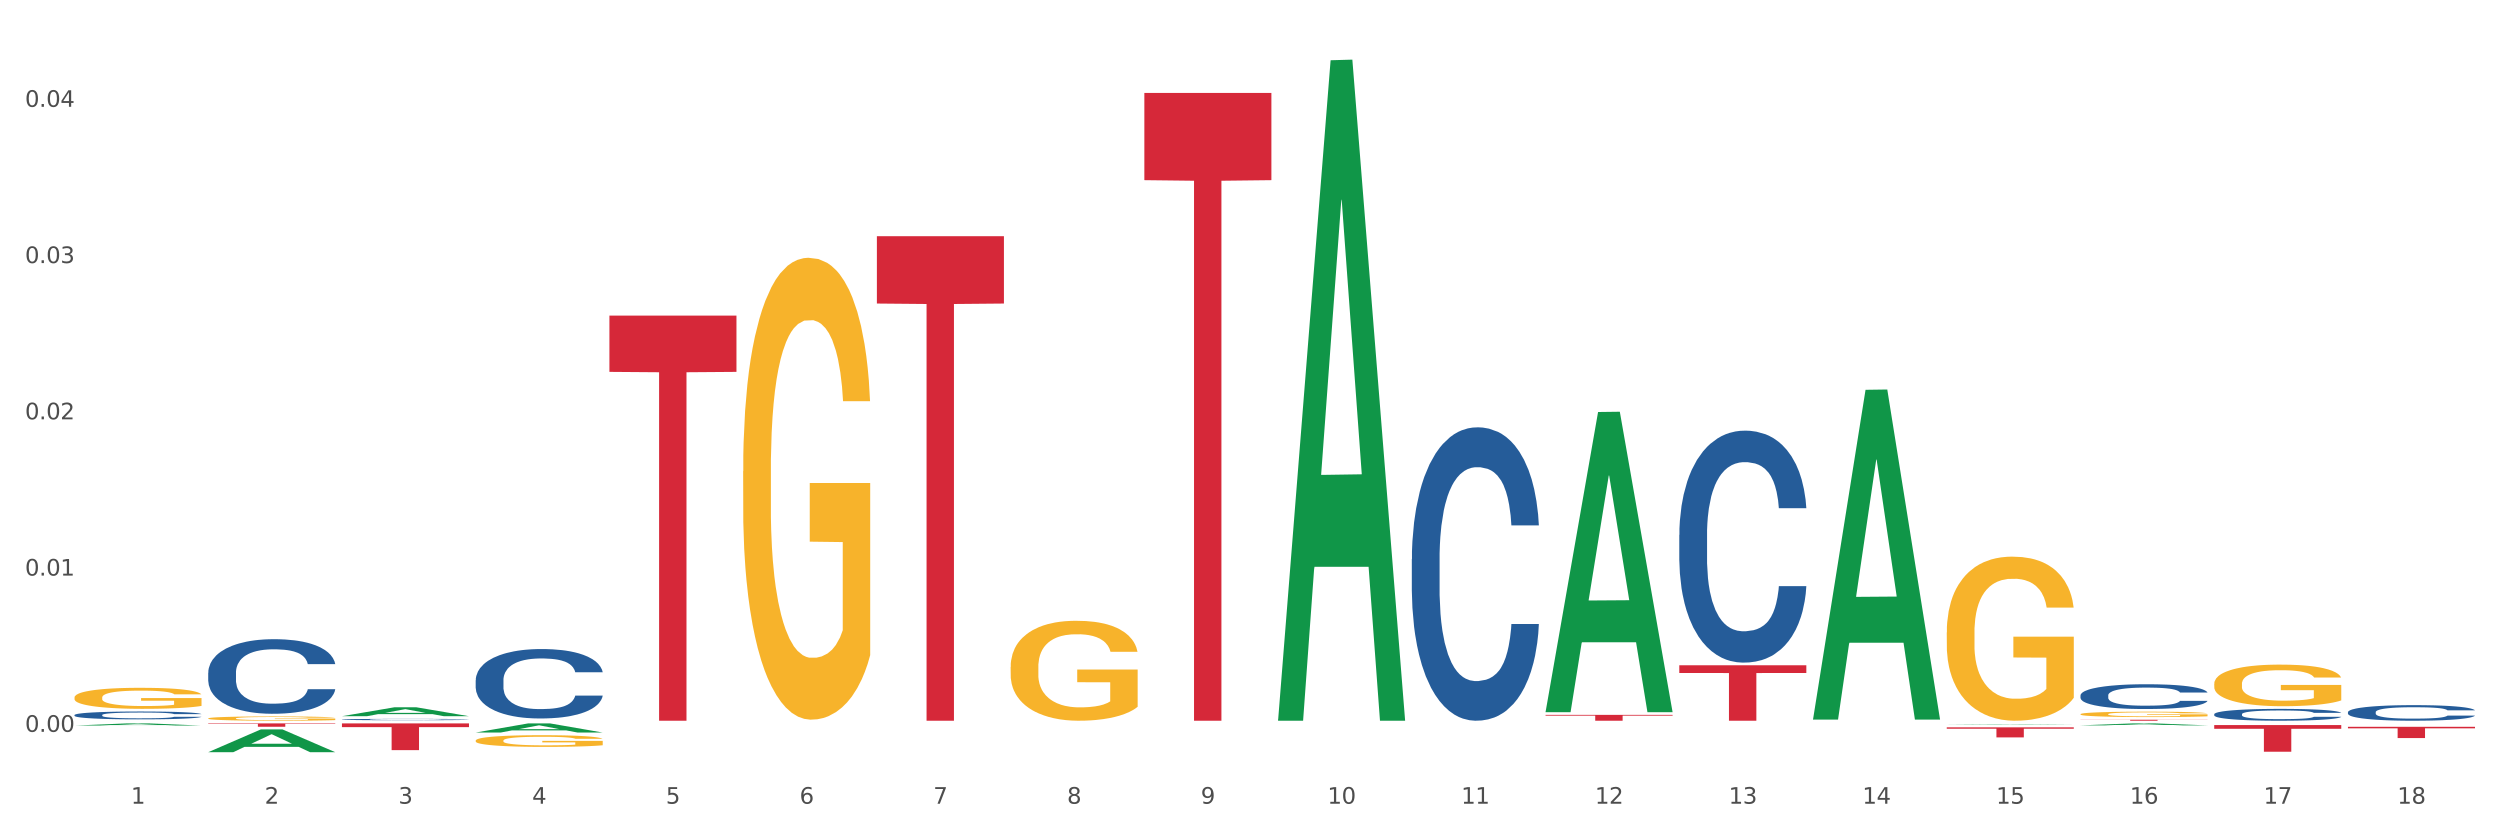 <?xml version="1.0" encoding="utf-8" standalone="no"?>
<!DOCTYPE svg PUBLIC "-//W3C//DTD SVG 1.1//EN"
  "http://www.w3.org/Graphics/SVG/1.1/DTD/svg11.dtd">
<svg xmlns:xlink="http://www.w3.org/1999/xlink" width="1080pt" height="360pt" viewBox="0 0 1080 360" xmlns="http://www.w3.org/2000/svg" version="1.1">
 <rect x="0" y="0" width="1080" height="360" fill="#333333" stroke="none"/>
 <defs>
  <style type="text/css">*{stroke-linejoin: round; stroke-linecap: butt}</style>
 </defs>
 <g id="figure_1">
  <g id="patch_1">
   <path d="M 0 360 
L 1080 360 
L 1080 0 
L 0 0 
z
" style="fill: #ffffff; stroke: #ffffff; stroke-linejoin: miter"/>
  </g>
  <g id="axes_1">
   <g id="matplotlib.axis_1">
    <g id="xtick_1">
     <g id="text_1">
      <!-- 1 -->
      <g style="fill: #4d4d4d" transform="translate(56.563 347.204) scale(0.096 -0.096)">
       <defs>
        <path id="DejaVuSans-31" d="M 794 531 
L 1825 531 
L 1825 4091 
L 703 3866 
L 703 4441 
L 1819 4666 
L 2450 4666 
L 2450 531 
L 3481 531 
L 3481 0 
L 794 0 
L 794 531 
z
" transform="scale(0.016)"/>
       </defs>
       <use xlink:href="#DejaVuSans-31"/>
      </g>
     </g>
    </g>
    <g id="xtick_2">
     <g id="text_2">
      <!-- 2 -->
      <g style="fill: #4d4d4d" transform="translate(114.336 347.204) scale(0.096 -0.096)">
       <defs>
        <path id="DejaVuSans-32" d="M 1228 531 
L 3431 531 
L 3431 0 
L 469 0 
L 469 531 
Q 828 903 1448 1529 
Q 2069 2156 2228 2338 
Q 2531 2678 2651 2914 
Q 2772 3150 2772 3378 
Q 2772 3750 2511 3984 
Q 2250 4219 1831 4219 
Q 1534 4219 1204 4116 
Q 875 4013 500 3803 
L 500 4441 
Q 881 4594 1212 4672 
Q 1544 4750 1819 4750 
Q 2544 4750 2975 4387 
Q 3406 4025 3406 3419 
Q 3406 3131 3298 2873 
Q 3191 2616 2906 2266 
Q 2828 2175 2409 1742 
Q 1991 1309 1228 531 
z
" transform="scale(0.016)"/>
       </defs>
       <use xlink:href="#DejaVuSans-32"/>
      </g>
     </g>
    </g>
    <g id="xtick_3">
     <g id="text_3">
      <!-- 3 -->
      <g style="fill: #4d4d4d" transform="translate(172.109 347.204) scale(0.096 -0.096)">
       <defs>
        <path id="DejaVuSans-33" d="M 2597 2516 
Q 3050 2419 3304 2112 
Q 3559 1806 3559 1356 
Q 3559 666 3084 287 
Q 2609 -91 1734 -91 
Q 1441 -91 1130 -33 
Q 819 25 488 141 
L 488 750 
Q 750 597 1062 519 
Q 1375 441 1716 441 
Q 2309 441 2620 675 
Q 2931 909 2931 1356 
Q 2931 1769 2642 2001 
Q 2353 2234 1838 2234 
L 1294 2234 
L 1294 2753 
L 1863 2753 
Q 2328 2753 2575 2939 
Q 2822 3125 2822 3475 
Q 2822 3834 2567 4026 
Q 2313 4219 1838 4219 
Q 1578 4219 1281 4162 
Q 984 4106 628 3988 
L 628 4550 
Q 988 4650 1302 4700 
Q 1616 4750 1894 4750 
Q 2613 4750 3031 4423 
Q 3450 4097 3450 3541 
Q 3450 3153 3228 2886 
Q 3006 2619 2597 2516 
z
" transform="scale(0.016)"/>
       </defs>
       <use xlink:href="#DejaVuSans-33"/>
      </g>
     </g>
    </g>
    <g id="xtick_4">
     <g id="text_4">
      <!-- 4 -->
      <g style="fill: #4d4d4d" transform="translate(229.882 347.204) scale(0.096 -0.096)">
       <defs>
        <path id="DejaVuSans-34" d="M 2419 4116 
L 825 1625 
L 2419 1625 
L 2419 4116 
z
M 2253 4666 
L 3047 4666 
L 3047 1625 
L 3713 1625 
L 3713 1100 
L 3047 1100 
L 3047 0 
L 2419 0 
L 2419 1100 
L 313 1100 
L 313 1709 
L 2253 4666 
z
" transform="scale(0.016)"/>
       </defs>
       <use xlink:href="#DejaVuSans-34"/>
      </g>
     </g>
    </g>
    <g id="xtick_5">
     <g id="text_5">
      <!-- 5 -->
      <g style="fill: #4d4d4d" transform="translate(287.655 347.204) scale(0.096 -0.096)">
       <defs>
        <path id="DejaVuSans-35" d="M 691 4666 
L 3169 4666 
L 3169 4134 
L 1269 4134 
L 1269 2991 
Q 1406 3038 1543 3061 
Q 1681 3084 1819 3084 
Q 2600 3084 3056 2656 
Q 3513 2228 3513 1497 
Q 3513 744 3044 326 
Q 2575 -91 1722 -91 
Q 1428 -91 1123 -41 
Q 819 9 494 109 
L 494 744 
Q 775 591 1075 516 
Q 1375 441 1709 441 
Q 2250 441 2565 725 
Q 2881 1009 2881 1497 
Q 2881 1984 2565 2268 
Q 2250 2553 1709 2553 
Q 1456 2553 1204 2497 
Q 953 2441 691 2322 
L 691 4666 
z
" transform="scale(0.016)"/>
       </defs>
       <use xlink:href="#DejaVuSans-35"/>
      </g>
     </g>
    </g>
    <g id="xtick_6">
     <g id="text_6">
      <!-- 6 -->
      <g style="fill: #4d4d4d" transform="translate(345.428 347.204) scale(0.096 -0.096)">
       <defs>
        <path id="DejaVuSans-36" d="M 2113 2584 
Q 1688 2584 1439 2293 
Q 1191 2003 1191 1497 
Q 1191 994 1439 701 
Q 1688 409 2113 409 
Q 2538 409 2786 701 
Q 3034 994 3034 1497 
Q 3034 2003 2786 2293 
Q 2538 2584 2113 2584 
z
M 3366 4563 
L 3366 3988 
Q 3128 4100 2886 4159 
Q 2644 4219 2406 4219 
Q 1781 4219 1451 3797 
Q 1122 3375 1075 2522 
Q 1259 2794 1537 2939 
Q 1816 3084 2150 3084 
Q 2853 3084 3261 2657 
Q 3669 2231 3669 1497 
Q 3669 778 3244 343 
Q 2819 -91 2113 -91 
Q 1303 -91 875 529 
Q 447 1150 447 2328 
Q 447 3434 972 4092 
Q 1497 4750 2381 4750 
Q 2619 4750 2861 4703 
Q 3103 4656 3366 4563 
z
" transform="scale(0.016)"/>
       </defs>
       <use xlink:href="#DejaVuSans-36"/>
      </g>
     </g>
    </g>
    <g id="xtick_7">
     <g id="text_7">
      <!-- 7 -->
      <g style="fill: #4d4d4d" transform="translate(403.201 347.204) scale(0.096 -0.096)">
       <defs>
        <path id="DejaVuSans-37" d="M 525 4666 
L 3525 4666 
L 3525 4397 
L 1831 0 
L 1172 0 
L 2766 4134 
L 525 4134 
L 525 4666 
z
" transform="scale(0.016)"/>
       </defs>
       <use xlink:href="#DejaVuSans-37"/>
      </g>
     </g>
    </g>
    <g id="xtick_8">
     <g id="text_8">
      <!-- 8 -->
      <g style="fill: #4d4d4d" transform="translate(460.974 347.204) scale(0.096 -0.096)">
       <defs>
        <path id="DejaVuSans-38" d="M 2034 2216 
Q 1584 2216 1326 1975 
Q 1069 1734 1069 1313 
Q 1069 891 1326 650 
Q 1584 409 2034 409 
Q 2484 409 2743 651 
Q 3003 894 3003 1313 
Q 3003 1734 2745 1975 
Q 2488 2216 2034 2216 
z
M 1403 2484 
Q 997 2584 770 2862 
Q 544 3141 544 3541 
Q 544 4100 942 4425 
Q 1341 4750 2034 4750 
Q 2731 4750 3128 4425 
Q 3525 4100 3525 3541 
Q 3525 3141 3298 2862 
Q 3072 2584 2669 2484 
Q 3125 2378 3379 2068 
Q 3634 1759 3634 1313 
Q 3634 634 3220 271 
Q 2806 -91 2034 -91 
Q 1263 -91 848 271 
Q 434 634 434 1313 
Q 434 1759 690 2068 
Q 947 2378 1403 2484 
z
M 1172 3481 
Q 1172 3119 1398 2916 
Q 1625 2713 2034 2713 
Q 2441 2713 2670 2916 
Q 2900 3119 2900 3481 
Q 2900 3844 2670 4047 
Q 2441 4250 2034 4250 
Q 1625 4250 1398 4047 
Q 1172 3844 1172 3481 
z
" transform="scale(0.016)"/>
       </defs>
       <use xlink:href="#DejaVuSans-38"/>
      </g>
     </g>
    </g>
    <g id="xtick_9">
     <g id="text_9">
      <!-- 9 -->
      <g style="fill: #4d4d4d" transform="translate(518.747 347.204) scale(0.096 -0.096)">
       <defs>
        <path id="DejaVuSans-39" d="M 703 97 
L 703 672 
Q 941 559 1184 500 
Q 1428 441 1663 441 
Q 2288 441 2617 861 
Q 2947 1281 2994 2138 
Q 2813 1869 2534 1725 
Q 2256 1581 1919 1581 
Q 1219 1581 811 2004 
Q 403 2428 403 3163 
Q 403 3881 828 4315 
Q 1253 4750 1959 4750 
Q 2769 4750 3195 4129 
Q 3622 3509 3622 2328 
Q 3622 1225 3098 567 
Q 2575 -91 1691 -91 
Q 1453 -91 1209 -44 
Q 966 3 703 97 
z
M 1959 2075 
Q 2384 2075 2632 2365 
Q 2881 2656 2881 3163 
Q 2881 3666 2632 3958 
Q 2384 4250 1959 4250 
Q 1534 4250 1286 3958 
Q 1038 3666 1038 3163 
Q 1038 2656 1286 2365 
Q 1534 2075 1959 2075 
z
" transform="scale(0.016)"/>
       </defs>
       <use xlink:href="#DejaVuSans-39"/>
      </g>
     </g>
    </g>
    <g id="xtick_10">
     <g id="text_10">
      <!-- 10 -->
      <g style="fill: #4d4d4d" transform="translate(573.466 347.204) scale(0.096 -0.096)">
       <defs>
        <path id="DejaVuSans-30" d="M 2034 4250 
Q 1547 4250 1301 3770 
Q 1056 3291 1056 2328 
Q 1056 1369 1301 889 
Q 1547 409 2034 409 
Q 2525 409 2770 889 
Q 3016 1369 3016 2328 
Q 3016 3291 2770 3770 
Q 2525 4250 2034 4250 
z
M 2034 4750 
Q 2819 4750 3233 4129 
Q 3647 3509 3647 2328 
Q 3647 1150 3233 529 
Q 2819 -91 2034 -91 
Q 1250 -91 836 529 
Q 422 1150 422 2328 
Q 422 3509 836 4129 
Q 1250 4750 2034 4750 
z
" transform="scale(0.016)"/>
       </defs>
       <use xlink:href="#DejaVuSans-31"/>
       <use xlink:href="#DejaVuSans-30" transform="translate(63.623 0)"/>
      </g>
     </g>
    </g>
    <g id="xtick_11">
     <g id="text_11">
      <!-- 11 -->
      <g style="fill: #4d4d4d" transform="translate(631.239 347.204) scale(0.096 -0.096)">
       <use xlink:href="#DejaVuSans-31"/>
       <use xlink:href="#DejaVuSans-31" transform="translate(63.623 0)"/>
      </g>
     </g>
    </g>
    <g id="xtick_12">
     <g id="text_12">
      <!-- 12 -->
      <g style="fill: #4d4d4d" transform="translate(689.012 347.204) scale(0.096 -0.096)">
       <use xlink:href="#DejaVuSans-31"/>
       <use xlink:href="#DejaVuSans-32" transform="translate(63.623 0)"/>
      </g>
     </g>
    </g>
    <g id="xtick_13">
     <g id="text_13">
      <!-- 13 -->
      <g style="fill: #4d4d4d" transform="translate(746.785 347.204) scale(0.096 -0.096)">
       <use xlink:href="#DejaVuSans-31"/>
       <use xlink:href="#DejaVuSans-33" transform="translate(63.623 0)"/>
      </g>
     </g>
    </g>
    <g id="xtick_14">
     <g id="text_14">
      <!-- 14 -->
      <g style="fill: #4d4d4d" transform="translate(804.558 347.204) scale(0.096 -0.096)">
       <use xlink:href="#DejaVuSans-31"/>
       <use xlink:href="#DejaVuSans-34" transform="translate(63.623 0)"/>
      </g>
     </g>
    </g>
    <g id="xtick_15">
     <g id="text_15">
      <!-- 15 -->
      <g style="fill: #4d4d4d" transform="translate(862.331 347.204) scale(0.096 -0.096)">
       <use xlink:href="#DejaVuSans-31"/>
       <use xlink:href="#DejaVuSans-35" transform="translate(63.623 0)"/>
      </g>
     </g>
    </g>
    <g id="xtick_16">
     <g id="text_16">
      <!-- 16 -->
      <g style="fill: #4d4d4d" transform="translate(920.104 347.204) scale(0.096 -0.096)">
       <use xlink:href="#DejaVuSans-31"/>
       <use xlink:href="#DejaVuSans-36" transform="translate(63.623 0)"/>
      </g>
     </g>
    </g>
    <g id="xtick_17">
     <g id="text_17">
      <!-- 17 -->
      <g style="fill: #4d4d4d" transform="translate(977.877 347.204) scale(0.096 -0.096)">
       <use xlink:href="#DejaVuSans-31"/>
       <use xlink:href="#DejaVuSans-37" transform="translate(63.623 0)"/>
      </g>
     </g>
    </g>
    <g id="xtick_18">
     <g id="text_18">
      <!-- 18 -->
      <g style="fill: #4d4d4d" transform="translate(1035.65 347.204) scale(0.096 -0.096)">
       <use xlink:href="#DejaVuSans-31"/>
       <use xlink:href="#DejaVuSans-38" transform="translate(63.623 0)"/>
      </g>
     </g>
    </g>
    <g id="xtick_19"/>
    <g id="xtick_20"/>
    <g id="xtick_21"/>
    <g id="xtick_22"/>
    <g id="xtick_23"/>
    <g id="xtick_24"/>
    <g id="xtick_25"/>
    <g id="xtick_26"/>
    <g id="xtick_27"/>
    <g id="xtick_28"/>
    <g id="xtick_29"/>
    <g id="xtick_30"/>
    <g id="xtick_31"/>
    <g id="xtick_32"/>
    <g id="xtick_33"/>
    <g id="xtick_34"/>
    <g id="xtick_35"/>
   </g>
   <g id="matplotlib.axis_2">
    <g id="ytick_1">
     <g id="text_19">
      <!-- 0.00 -->
      <g style="fill: #4d4d4d" transform="translate(10.8 316.149) scale(0.096 -0.096)">
       <defs>
        <path id="DejaVuSans-2e" d="M 684 794 
L 1344 794 
L 1344 0 
L 684 0 
L 684 794 
z
" transform="scale(0.016)"/>
       </defs>
       <use xlink:href="#DejaVuSans-30"/>
       <use xlink:href="#DejaVuSans-2e" transform="translate(63.623 0)"/>
       <use xlink:href="#DejaVuSans-30" transform="translate(95.41 0)"/>
       <use xlink:href="#DejaVuSans-30" transform="translate(159.033 0)"/>
      </g>
     </g>
    </g>
    <g id="ytick_2">
     <g id="text_20">
      <!-- 0.01 -->
      <g style="fill: #4d4d4d" transform="translate(10.8 248.65) scale(0.096 -0.096)">
       <use xlink:href="#DejaVuSans-30"/>
       <use xlink:href="#DejaVuSans-2e" transform="translate(63.623 0)"/>
       <use xlink:href="#DejaVuSans-30" transform="translate(95.41 0)"/>
       <use xlink:href="#DejaVuSans-31" transform="translate(159.033 0)"/>
      </g>
     </g>
    </g>
    <g id="ytick_3">
     <g id="text_21">
      <!-- 0.02 -->
      <g style="fill: #4d4d4d" transform="translate(10.8 181.15) scale(0.096 -0.096)">
       <use xlink:href="#DejaVuSans-30"/>
       <use xlink:href="#DejaVuSans-2e" transform="translate(63.623 0)"/>
       <use xlink:href="#DejaVuSans-30" transform="translate(95.41 0)"/>
       <use xlink:href="#DejaVuSans-32" transform="translate(159.033 0)"/>
      </g>
     </g>
    </g>
    <g id="ytick_4">
     <g id="text_22">
      <!-- 0.03 -->
      <g style="fill: #4d4d4d" transform="translate(10.8 113.65) scale(0.096 -0.096)">
       <use xlink:href="#DejaVuSans-30"/>
       <use xlink:href="#DejaVuSans-2e" transform="translate(63.623 0)"/>
       <use xlink:href="#DejaVuSans-30" transform="translate(95.41 0)"/>
       <use xlink:href="#DejaVuSans-33" transform="translate(159.033 0)"/>
      </g>
     </g>
    </g>
    <g id="ytick_5">
     <g id="text_23">
      <!-- 0.04 -->
      <g style="fill: #4d4d4d" transform="translate(10.8 46.15) scale(0.096 -0.096)">
       <use xlink:href="#DejaVuSans-30"/>
       <use xlink:href="#DejaVuSans-2e" transform="translate(63.623 0)"/>
       <use xlink:href="#DejaVuSans-30" transform="translate(95.41 0)"/>
       <use xlink:href="#DejaVuSans-34" transform="translate(159.033 0)"/>
      </g>
     </g>
    </g>
    <g id="ytick_6"/>
    <g id="ytick_7"/>
    <g id="ytick_8"/>
    <g id="ytick_9"/>
   </g>
   <g id="PolyCollection_1">
    <path d="M 32.175 313.44 
L 32.232 313.439 
L 54.864 312.503 
L 64.257 312.502 
L 87.059 313.442 
L 76.196 313.442 
L 71.273 313.223 
L 47.905 313.223 
L 47.735 313.227 
L 42.982 313.442 
L 32.175 313.442 
L 32.175 313.44 
L 50.847 313.093 
L 68.331 313.092 
L 59.674 312.702 
L 59.561 312.701 
L 59.447 312.703 
L 50.79 313.092 
L 50.847 313.093 
L 32.175 313.44 
z
" clip-path="url(#pb8753e7952)" style="fill: #109648"/>
    <path d="M 263.267 136.326 
L 318.151 136.326 
L 318.151 160.649 
L 296.562 160.813 
L 296.562 311.355 
L 284.726 311.355 
L 284.726 160.813 
L 263.267 160.649 
L 263.267 136.49 
L 263.267 136.326 
z
" clip-path="url(#pb8753e7952)" style="fill: #d62839"/>
    <path d="M 378.813 102.041 
L 433.697 102.041 
L 433.697 131.129 
L 412.108 131.326 
L 412.108 311.355 
L 400.272 311.355 
L 400.272 131.326 
L 378.813 131.129 
L 378.813 102.238 
L 378.813 102.041 
z
" clip-path="url(#pb8753e7952)" style="fill: #d62839"/>
    <path d="M 494.359 40.138 
L 549.243 40.138 
L 549.243 77.828 
L 527.654 78.083 
L 527.654 311.355 
L 515.818 311.355 
L 515.818 78.083 
L 494.359 77.828 
L 494.359 40.392 
L 494.359 40.138 
z
" clip-path="url(#pb8753e7952)" style="fill: #d62839"/>
    <path d="M 667.678 308.828 
L 722.562 308.828 
L 722.562 309.18 
L 700.973 309.182 
L 700.973 311.355 
L 689.137 311.355 
L 689.137 309.182 
L 667.678 309.18 
L 667.678 308.831 
L 667.678 308.828 
z
" clip-path="url(#pb8753e7952)" style="fill: #d62839"/>
    <path d="M 725.451 287.402 
L 780.335 287.402 
L 780.335 290.731 
L 758.746 290.753 
L 758.746 311.355 
L 746.91 311.355 
L 746.91 290.753 
L 725.451 290.731 
L 725.451 287.424 
L 725.451 287.402 
z
" clip-path="url(#pb8753e7952)" style="fill: #d62839"/>
    <path d="M 898.77 310.92 
L 953.654 310.92 
L 953.654 310.98 
L 932.064 310.981 
L 932.064 311.355 
L 920.229 311.355 
L 920.229 310.981 
L 898.77 310.98 
L 898.77 310.92 
L 898.77 310.92 
z
" clip-path="url(#pb8753e7952)" style="fill: #d62839"/>
    <path d="M 1014.316 307.644 
L 1014.381 307.638 
L 1014.381 307.466 
L 1014.575 307.232 
L 1015.289 306.801 
L 1016.197 306.475 
L 1017.754 306.093 
L 1018.597 305.933 
L 1019.7 305.755 
L 1021.971 305.465 
L 1024.566 305.219 
L 1026.382 305.084 
L 1027.745 304.998 
L 1030.794 304.844 
L 1032.546 304.776 
L 1034.362 304.721 
L 1035.919 304.684 
L 1038.514 304.641 
L 1040.59 304.622 
L 1042.99 304.616 
L 1045.002 304.622 
L 1047.661 304.647 
L 1051.554 304.721 
L 1053.046 304.764 
L 1055.057 304.838 
L 1057.133 304.936 
L 1058.82 305.035 
L 1060.766 305.176 
L 1062.777 305.361 
L 1064.724 305.595 
L 1066.086 305.81 
L 1067.189 306.038 
L 1068.162 306.315 
L 1068.876 306.616 
L 1069.2 306.869 
L 1057.328 306.869 
L 1057.003 306.641 
L 1056.355 306.395 
L 1055.706 306.229 
L 1054.992 306.093 
L 1053.889 305.939 
L 1052.916 305.841 
L 1051.294 305.724 
L 1049.802 305.65 
L 1048.57 305.607 
L 1047.078 305.57 
L 1043.899 305.533 
L 1041.628 305.533 
L 1040.201 305.546 
L 1038.449 305.576 
L 1036.957 305.619 
L 1035.205 305.693 
L 1033.843 305.773 
L 1032.481 305.878 
L 1031.702 305.952 
L 1030.534 306.087 
L 1029.756 306.198 
L 1028.718 306.389 
L 1028.134 306.524 
L 1027.096 306.875 
L 1026.642 307.133 
L 1026.447 307.312 
L 1026.318 307.509 
L 1026.318 308.469 
L 1026.707 308.9 
L 1027.031 309.084 
L 1027.55 309.294 
L 1028.523 309.564 
L 1029.951 309.829 
L 1031.443 310.02 
L 1032.675 310.137 
L 1033.843 310.223 
L 1035.011 310.291 
L 1036.438 310.352 
L 1037.606 310.389 
L 1039.357 310.426 
L 1041.433 310.444 
L 1043.055 310.444 
L 1046.364 310.414 
L 1047.856 310.383 
L 1049.283 310.34 
L 1050.84 310.272 
L 1052.073 310.198 
L 1052.787 310.143 
L 1053.954 310.026 
L 1054.863 309.903 
L 1055.641 309.761 
L 1056.16 309.638 
L 1056.744 309.454 
L 1057.198 309.244 
L 1057.328 309.134 
L 1069.2 309.134 
L 1068.94 309.355 
L 1068.486 309.57 
L 1067.578 309.86 
L 1066.864 310.026 
L 1065.762 310.229 
L 1064.594 310.401 
L 1062.972 310.592 
L 1061.48 310.734 
L 1059.923 310.857 
L 1058.236 310.968 
L 1055.187 311.121 
L 1054.084 311.164 
L 1051.749 311.238 
L 1049.932 311.281 
L 1047.272 311.324 
L 1044.547 311.349 
L 1041.693 311.355 
L 1039.163 311.343 
L 1036.373 311.306 
L 1034.622 311.269 
L 1032.675 311.214 
L 1030.405 311.128 
L 1028.264 311.023 
L 1026.253 310.9 
L 1024.371 310.758 
L 1022.62 310.598 
L 1020.349 310.334 
L 1018.662 310.075 
L 1017.43 309.835 
L 1016.586 309.632 
L 1015.743 309.374 
L 1015.289 309.195 
L 1014.575 308.764 
L 1014.316 308.364 
L 1014.316 307.644 
z
" clip-path="url(#pb8753e7952)" style="fill: #255c99"/>
    <path d="M 956.543 308.536 
L 956.608 308.531 
L 956.608 308.4 
L 956.802 308.222 
L 957.516 307.895 
L 958.424 307.647 
L 959.981 307.357 
L 960.824 307.236 
L 961.927 307.1 
L 964.198 306.88 
L 966.793 306.693 
L 968.609 306.59 
L 969.972 306.525 
L 973.021 306.408 
L 974.773 306.356 
L 976.589 306.314 
L 978.146 306.286 
L 980.741 306.254 
L 982.817 306.24 
L 985.217 306.235 
L 987.229 306.24 
L 989.888 306.258 
L 993.781 306.314 
L 995.273 306.347 
L 997.284 306.403 
L 999.36 306.478 
L 1001.047 306.553 
L 1002.993 306.66 
L 1005.004 306.801 
L 1006.951 306.978 
L 1008.313 307.142 
L 1009.416 307.315 
L 1010.389 307.525 
L 1011.103 307.755 
L 1011.427 307.946 
L 999.555 307.946 
L 999.231 307.773 
L 998.582 307.586 
L 997.933 307.46 
L 997.219 307.357 
L 996.116 307.24 
L 995.143 307.165 
L 993.521 307.077 
L 992.029 307.02 
L 990.797 306.988 
L 989.305 306.96 
L 986.126 306.932 
L 983.855 306.932 
L 982.428 306.941 
L 980.676 306.964 
L 979.184 306.997 
L 977.432 307.053 
L 976.07 307.114 
L 974.708 307.193 
L 973.929 307.25 
L 972.761 307.352 
L 971.983 307.437 
L 970.945 307.582 
L 970.361 307.684 
L 969.323 307.951 
L 968.869 308.147 
L 968.674 308.283 
L 968.545 308.433 
L 968.545 309.162 
L 968.934 309.489 
L 969.258 309.63 
L 969.777 309.789 
L 970.75 309.994 
L 972.178 310.196 
L 973.67 310.341 
L 974.902 310.429 
L 976.07 310.495 
L 977.238 310.546 
L 978.665 310.593 
L 979.833 310.621 
L 981.584 310.649 
L 983.66 310.663 
L 985.282 310.663 
L 988.591 310.64 
L 990.083 310.616 
L 991.51 310.584 
L 993.067 310.532 
L 994.3 310.476 
L 995.014 310.434 
L 996.181 310.345 
L 997.09 310.252 
L 997.868 310.144 
L 998.387 310.051 
L 998.971 309.91 
L 999.425 309.751 
L 999.555 309.667 
L 1011.427 309.667 
L 1011.168 309.835 
L 1010.713 309.999 
L 1009.805 310.219 
L 1009.092 310.345 
L 1007.989 310.499 
L 1006.821 310.63 
L 1005.199 310.775 
L 1003.707 310.883 
L 1002.15 310.976 
L 1000.463 311.061 
L 997.414 311.178 
L 996.311 311.21 
L 993.976 311.266 
L 992.159 311.299 
L 989.499 311.332 
L 986.774 311.351 
L 983.92 311.355 
L 981.39 311.346 
L 978.6 311.318 
L 976.849 311.29 
L 974.902 311.248 
L 972.632 311.182 
L 970.491 311.103 
L 968.48 311.009 
L 966.598 310.902 
L 964.847 310.78 
L 962.576 310.579 
L 960.889 310.383 
L 959.657 310.2 
L 958.813 310.046 
L 957.97 309.85 
L 957.516 309.714 
L 956.802 309.387 
L 956.543 309.083 
L 956.543 308.536 
z
" clip-path="url(#pb8753e7952)" style="fill: #255c99"/>
    <path d="M 147.721 312.502 
L 202.605 312.502 
L 202.605 314.108 
L 181.016 314.119 
L 181.016 324.06 
L 169.18 324.06 
L 169.18 314.119 
L 147.721 314.108 
L 147.721 312.513 
L 147.721 312.502 
z
" clip-path="url(#pb8753e7952)" style="fill: #d62839"/>
    <path d="M 898.77 300.403 
L 898.835 300.393 
L 898.835 300.119 
L 899.029 299.748 
L 899.743 299.063 
L 900.651 298.545 
L 902.208 297.938 
L 903.051 297.684 
L 904.154 297.401 
L 906.425 296.941 
L 909.02 296.55 
L 910.836 296.335 
L 912.199 296.198 
L 915.248 295.953 
L 917 295.846 
L 918.816 295.758 
L 920.373 295.699 
L 922.968 295.63 
L 925.044 295.601 
L 927.444 295.591 
L 929.456 295.601 
L 932.116 295.64 
L 936.008 295.758 
L 937.5 295.826 
L 939.511 295.943 
L 941.587 296.1 
L 943.274 296.256 
L 945.22 296.481 
L 947.231 296.775 
L 949.178 297.146 
L 950.54 297.489 
L 951.643 297.85 
L 952.616 298.29 
L 953.33 298.77 
L 953.654 299.171 
L 941.782 299.171 
L 941.458 298.809 
L 940.809 298.418 
L 940.16 298.154 
L 939.446 297.938 
L 938.344 297.694 
L 937.37 297.537 
L 935.749 297.352 
L 934.256 297.234 
L 933.024 297.166 
L 931.532 297.107 
L 928.353 297.048 
L 926.082 297.048 
L 924.655 297.068 
L 922.903 297.117 
L 921.411 297.185 
L 919.659 297.303 
L 918.297 297.43 
L 916.935 297.596 
L 916.156 297.713 
L 914.988 297.929 
L 914.21 298.105 
L 913.172 298.408 
L 912.588 298.623 
L 911.55 299.18 
L 911.096 299.591 
L 910.901 299.875 
L 910.772 300.188 
L 910.772 301.713 
L 911.161 302.398 
L 911.485 302.691 
L 912.004 303.024 
L 912.977 303.454 
L 914.405 303.875 
L 915.897 304.178 
L 917.129 304.364 
L 918.297 304.501 
L 919.465 304.608 
L 920.892 304.706 
L 922.06 304.765 
L 923.811 304.823 
L 925.887 304.853 
L 927.509 304.853 
L 930.818 304.804 
L 932.31 304.755 
L 933.737 304.686 
L 935.294 304.579 
L 936.527 304.461 
L 937.241 304.373 
L 938.408 304.188 
L 939.317 303.992 
L 940.095 303.767 
L 940.614 303.571 
L 941.198 303.278 
L 941.652 302.946 
L 941.782 302.77 
L 953.654 302.77 
L 953.395 303.122 
L 952.94 303.464 
L 952.032 303.924 
L 951.319 304.188 
L 950.216 304.51 
L 949.048 304.784 
L 947.426 305.087 
L 945.934 305.312 
L 944.377 305.508 
L 942.69 305.684 
L 939.641 305.928 
L 938.538 305.997 
L 936.203 306.114 
L 934.386 306.183 
L 931.726 306.251 
L 929.002 306.29 
L 926.147 306.3 
L 923.617 306.28 
L 920.827 306.222 
L 919.076 306.163 
L 917.129 306.075 
L 914.859 305.938 
L 912.718 305.772 
L 910.707 305.576 
L 908.825 305.351 
L 907.074 305.097 
L 904.803 304.677 
L 903.116 304.266 
L 901.884 303.884 
L 901.04 303.562 
L 900.197 303.151 
L 899.743 302.867 
L 899.029 302.183 
L 898.77 301.547 
L 898.77 300.403 
z
" clip-path="url(#pb8753e7952)" style="fill: #255c99"/>
    <path d="M 609.905 241.552 
L 609.97 241.436 
L 609.97 238.195 
L 610.164 233.796 
L 610.878 225.693 
L 611.786 219.557 
L 613.343 212.38 
L 614.187 209.37 
L 615.289 206.013 
L 617.56 200.573 
L 620.155 195.942 
L 621.972 193.396 
L 623.334 191.775 
L 626.383 188.881 
L 628.135 187.607 
L 629.951 186.566 
L 631.508 185.871 
L 634.103 185.061 
L 636.179 184.713 
L 638.58 184.598 
L 640.591 184.713 
L 643.251 185.177 
L 647.143 186.566 
L 648.635 187.376 
L 650.646 188.765 
L 652.722 190.617 
L 654.409 192.469 
L 656.355 195.132 
L 658.367 198.605 
L 660.313 203.004 
L 661.675 207.055 
L 662.778 211.338 
L 663.751 216.548 
L 664.465 222.22 
L 664.789 226.966 
L 652.917 226.966 
L 652.593 222.683 
L 651.944 218.052 
L 651.295 214.927 
L 650.581 212.38 
L 649.479 209.486 
L 648.505 207.634 
L 646.884 205.435 
L 645.391 204.045 
L 644.159 203.235 
L 642.667 202.541 
L 639.488 201.846 
L 637.217 201.846 
L 635.79 202.078 
L 634.038 202.656 
L 632.546 203.467 
L 630.795 204.856 
L 629.432 206.361 
L 628.07 208.329 
L 627.291 209.718 
L 626.124 212.264 
L 625.345 214.348 
L 624.307 217.937 
L 623.723 220.483 
L 622.685 227.082 
L 622.231 231.944 
L 622.036 235.301 
L 621.907 239.005 
L 621.907 257.064 
L 622.296 265.167 
L 622.62 268.64 
L 623.139 272.576 
L 624.112 277.669 
L 625.54 282.647 
L 627.032 286.235 
L 628.264 288.435 
L 629.432 290.055 
L 630.6 291.329 
L 632.027 292.486 
L 633.195 293.181 
L 634.947 293.875 
L 637.023 294.223 
L 638.644 294.223 
L 641.953 293.644 
L 643.445 293.065 
L 644.872 292.255 
L 646.429 290.981 
L 647.662 289.592 
L 648.376 288.55 
L 649.543 286.351 
L 650.452 284.036 
L 651.23 281.373 
L 651.749 279.058 
L 652.333 275.585 
L 652.787 271.649 
L 652.917 269.566 
L 664.789 269.566 
L 664.53 273.733 
L 664.076 277.785 
L 663.167 283.225 
L 662.454 286.351 
L 661.351 290.171 
L 660.183 293.412 
L 658.561 297.001 
L 657.069 299.663 
L 655.512 301.979 
L 653.825 304.062 
L 650.776 306.956 
L 649.673 307.767 
L 647.338 309.156 
L 645.521 309.966 
L 642.861 310.776 
L 640.137 311.239 
L 637.282 311.355 
L 634.752 311.124 
L 631.962 310.429 
L 630.211 309.735 
L 628.264 308.693 
L 625.994 307.072 
L 623.853 305.104 
L 621.842 302.789 
L 619.96 300.126 
L 618.209 297.117 
L 615.938 292.139 
L 614.251 287.277 
L 613.019 282.762 
L 612.175 278.942 
L 611.332 274.08 
L 610.878 270.723 
L 610.164 262.62 
L 609.905 255.096 
L 609.905 241.552 
z
" clip-path="url(#pb8753e7952)" style="fill: #255c99"/>
    <path d="M 205.494 293.864 
L 205.559 293.837 
L 205.559 293.069 
L 205.753 292.028 
L 206.467 290.111 
L 207.375 288.658 
L 208.932 286.96 
L 209.776 286.247 
L 210.879 285.453 
L 213.149 284.165 
L 215.744 283.069 
L 217.561 282.467 
L 218.923 282.083 
L 221.972 281.398 
L 223.724 281.097 
L 225.54 280.85 
L 227.097 280.686 
L 229.692 280.494 
L 231.768 280.412 
L 234.169 280.384 
L 236.18 280.412 
L 238.84 280.521 
L 242.732 280.85 
L 244.224 281.042 
L 246.236 281.371 
L 248.312 281.809 
L 249.998 282.247 
L 251.945 282.877 
L 253.956 283.699 
L 255.902 284.741 
L 257.264 285.699 
L 258.367 286.713 
L 259.34 287.946 
L 260.054 289.289 
L 260.378 290.412 
L 248.506 290.412 
L 248.182 289.398 
L 247.533 288.302 
L 246.884 287.563 
L 246.171 286.96 
L 245.068 286.275 
L 244.095 285.836 
L 242.473 285.316 
L 240.981 284.987 
L 239.748 284.795 
L 238.256 284.631 
L 235.077 284.467 
L 232.806 284.467 
L 231.379 284.521 
L 229.627 284.658 
L 228.135 284.85 
L 226.384 285.179 
L 225.021 285.535 
L 223.659 286.001 
L 222.88 286.33 
L 221.713 286.932 
L 220.934 287.426 
L 219.896 288.275 
L 219.312 288.878 
L 218.274 290.439 
L 217.82 291.59 
L 217.626 292.385 
L 217.496 293.261 
L 217.496 297.535 
L 217.885 299.453 
L 218.209 300.275 
L 218.728 301.207 
L 219.702 302.412 
L 221.129 303.59 
L 222.621 304.44 
L 223.854 304.96 
L 225.021 305.344 
L 226.189 305.645 
L 227.616 305.919 
L 228.784 306.083 
L 230.536 306.248 
L 232.612 306.33 
L 234.234 306.33 
L 237.542 306.193 
L 239.034 306.056 
L 240.462 305.864 
L 242.019 305.563 
L 243.251 305.234 
L 243.965 304.988 
L 245.133 304.467 
L 246.041 303.919 
L 246.819 303.289 
L 247.338 302.741 
L 247.922 301.919 
L 248.376 300.987 
L 248.506 300.494 
L 260.378 300.494 
L 260.119 301.481 
L 259.665 302.44 
L 258.756 303.727 
L 258.043 304.467 
L 256.94 305.371 
L 255.772 306.138 
L 254.15 306.988 
L 252.658 307.618 
L 251.101 308.166 
L 249.414 308.659 
L 246.365 309.344 
L 245.262 309.536 
L 242.927 309.864 
L 241.11 310.056 
L 238.45 310.248 
L 235.726 310.358 
L 232.871 310.385 
L 230.341 310.33 
L 227.551 310.166 
L 225.8 310.001 
L 223.854 309.755 
L 221.583 309.371 
L 219.442 308.905 
L 217.431 308.358 
L 215.55 307.727 
L 213.798 307.015 
L 211.527 305.837 
L 209.841 304.686 
L 208.608 303.618 
L 207.765 302.714 
L 206.921 301.563 
L 206.467 300.768 
L 205.753 298.85 
L 205.494 297.07 
L 205.494 293.864 
z
" clip-path="url(#pb8753e7952)" style="fill: #255c99"/>
    <path d="M 147.721 310.818 
L 147.786 310.817 
L 147.786 310.802 
L 147.98 310.781 
L 148.694 310.743 
L 149.602 310.714 
L 151.159 310.68 
L 152.003 310.666 
L 153.106 310.65 
L 155.376 310.625 
L 157.971 310.603 
L 159.788 310.591 
L 161.15 310.583 
L 164.199 310.569 
L 165.951 310.563 
L 167.767 310.559 
L 169.324 310.555 
L 171.919 310.551 
L 173.995 310.55 
L 176.396 310.549 
L 178.407 310.55 
L 181.067 310.552 
L 184.959 310.559 
L 186.451 310.562 
L 188.463 310.569 
L 190.539 310.578 
L 192.225 310.586 
L 194.172 310.599 
L 196.183 310.615 
L 198.129 310.636 
L 199.491 310.655 
L 200.594 310.675 
L 201.567 310.7 
L 202.281 310.727 
L 202.605 310.749 
L 190.733 310.749 
L 190.409 310.729 
L 189.76 310.707 
L 189.111 310.692 
L 188.398 310.68 
L 187.295 310.667 
L 186.322 310.658 
L 184.7 310.647 
L 183.208 310.641 
L 181.975 310.637 
L 180.483 310.634 
L 177.304 310.631 
L 175.033 310.631 
L 173.606 310.632 
L 171.854 310.634 
L 170.362 310.638 
L 168.611 310.645 
L 167.248 310.652 
L 165.886 310.661 
L 165.107 310.668 
L 163.94 310.68 
L 163.161 310.689 
L 162.123 310.706 
L 161.539 310.718 
L 160.501 310.75 
L 160.047 310.772 
L 159.853 310.788 
L 159.723 310.806 
L 159.723 310.891 
L 160.112 310.929 
L 160.436 310.945 
L 160.955 310.964 
L 161.929 310.988 
L 163.356 311.011 
L 164.848 311.028 
L 166.081 311.039 
L 167.248 311.046 
L 168.416 311.052 
L 169.843 311.058 
L 171.011 311.061 
L 172.763 311.064 
L 174.839 311.066 
L 176.461 311.066 
L 179.769 311.063 
L 181.261 311.06 
L 182.689 311.057 
L 184.246 311.051 
L 185.478 311.044 
L 186.192 311.039 
L 187.36 311.029 
L 188.268 311.018 
L 189.046 311.005 
L 189.565 310.994 
L 190.149 310.978 
L 190.603 310.96 
L 190.733 310.95 
L 202.605 310.95 
L 202.346 310.969 
L 201.892 310.988 
L 200.983 311.014 
L 200.27 311.029 
L 199.167 311.047 
L 197.999 311.062 
L 196.377 311.079 
L 194.885 311.092 
L 193.328 311.102 
L 191.641 311.112 
L 188.592 311.126 
L 187.489 311.13 
L 185.154 311.136 
L 183.337 311.14 
L 180.678 311.144 
L 177.953 311.146 
L 175.098 311.147 
L 172.568 311.146 
L 169.778 311.142 
L 168.027 311.139 
L 166.081 311.134 
L 163.81 311.126 
L 161.669 311.117 
L 159.658 311.106 
L 157.777 311.094 
L 156.025 311.08 
L 153.754 311.056 
L 152.068 311.033 
L 150.835 311.012 
L 149.992 310.994 
L 149.148 310.971 
L 148.694 310.955 
L 147.98 310.917 
L 147.721 310.882 
L 147.721 310.818 
z
" clip-path="url(#pb8753e7952)" style="fill: #255c99"/>
    <path d="M 89.948 290.606 
L 90.013 290.577 
L 90.013 289.753 
L 90.207 288.634 
L 90.921 286.574 
L 91.829 285.015 
L 93.386 283.19 
L 94.23 282.425 
L 95.333 281.572 
L 97.603 280.188 
L 100.198 279.011 
L 102.015 278.364 
L 103.377 277.952 
L 106.426 277.216 
L 108.178 276.892 
L 109.994 276.628 
L 111.551 276.451 
L 114.146 276.245 
L 116.222 276.157 
L 118.623 276.127 
L 120.634 276.157 
L 123.294 276.274 
L 127.186 276.628 
L 128.678 276.834 
L 130.69 277.187 
L 132.766 277.658 
L 134.452 278.128 
L 136.399 278.805 
L 138.41 279.688 
L 140.356 280.806 
L 141.718 281.836 
L 142.821 282.925 
L 143.794 284.25 
L 144.508 285.692 
L 144.832 286.898 
L 132.96 286.898 
L 132.636 285.809 
L 131.987 284.632 
L 131.338 283.838 
L 130.625 283.19 
L 129.522 282.454 
L 128.549 281.984 
L 126.927 281.424 
L 125.435 281.071 
L 124.202 280.865 
L 122.71 280.689 
L 119.531 280.512 
L 117.26 280.512 
L 115.833 280.571 
L 114.082 280.718 
L 112.589 280.924 
L 110.838 281.277 
L 109.475 281.66 
L 108.113 282.16 
L 107.335 282.513 
L 106.167 283.161 
L 105.388 283.69 
L 104.35 284.603 
L 103.766 285.25 
L 102.728 286.927 
L 102.274 288.163 
L 102.08 289.017 
L 101.95 289.959 
L 101.95 294.549 
L 102.339 296.609 
L 102.663 297.492 
L 103.183 298.493 
L 104.156 299.788 
L 105.583 301.053 
L 107.075 301.965 
L 108.308 302.524 
L 109.475 302.936 
L 110.643 303.26 
L 112.07 303.554 
L 113.238 303.731 
L 114.99 303.908 
L 117.066 303.996 
L 118.688 303.996 
L 121.996 303.849 
L 123.488 303.702 
L 124.916 303.496 
L 126.473 303.172 
L 127.705 302.819 
L 128.419 302.554 
L 129.587 301.995 
L 130.495 301.406 
L 131.273 300.729 
L 131.792 300.141 
L 132.376 299.258 
L 132.83 298.257 
L 132.96 297.728 
L 144.832 297.728 
L 144.573 298.787 
L 144.119 299.817 
L 143.21 301.2 
L 142.497 301.995 
L 141.394 302.966 
L 140.226 303.79 
L 138.604 304.702 
L 137.112 305.379 
L 135.555 305.968 
L 133.868 306.497 
L 130.819 307.233 
L 129.716 307.439 
L 127.381 307.792 
L 125.564 307.998 
L 122.905 308.204 
L 120.18 308.322 
L 117.325 308.351 
L 114.795 308.292 
L 112.006 308.116 
L 110.254 307.939 
L 108.308 307.674 
L 106.037 307.262 
L 103.896 306.762 
L 101.885 306.174 
L 100.004 305.497 
L 98.252 304.732 
L 95.981 303.466 
L 94.295 302.23 
L 93.062 301.082 
L 92.219 300.111 
L 91.375 298.875 
L 90.921 298.022 
L 90.207 295.962 
L 89.948 294.049 
L 89.948 290.606 
z
" clip-path="url(#pb8753e7952)" style="fill: #255c99"/>
    <path d="M 32.175 308.893 
L 32.24 308.89 
L 32.24 308.803 
L 32.434 308.685 
L 33.148 308.468 
L 34.056 308.303 
L 35.613 308.111 
L 36.457 308.03 
L 37.56 307.94 
L 39.83 307.794 
L 42.425 307.67 
L 44.242 307.601 
L 45.604 307.558 
L 48.653 307.48 
L 50.405 307.446 
L 52.221 307.418 
L 53.778 307.4 
L 56.373 307.378 
L 58.449 307.369 
L 60.85 307.365 
L 62.861 307.369 
L 65.521 307.381 
L 69.413 307.418 
L 70.905 307.44 
L 72.917 307.477 
L 74.993 307.527 
L 76.679 307.577 
L 78.626 307.648 
L 80.637 307.741 
L 82.583 307.859 
L 83.945 307.968 
L 85.048 308.083 
L 86.021 308.223 
L 86.735 308.375 
L 87.059 308.502 
L 75.187 308.502 
L 74.863 308.387 
L 74.214 308.263 
L 73.565 308.179 
L 72.852 308.111 
L 71.749 308.033 
L 70.776 307.983 
L 69.154 307.924 
L 67.662 307.887 
L 66.429 307.865 
L 64.937 307.847 
L 61.758 307.828 
L 59.487 307.828 
L 58.06 307.834 
L 56.309 307.85 
L 54.816 307.872 
L 53.065 307.909 
L 51.702 307.949 
L 50.34 308.002 
L 49.562 308.039 
L 48.394 308.108 
L 47.615 308.164 
L 46.577 308.26 
L 45.993 308.328 
L 44.955 308.505 
L 44.501 308.636 
L 44.307 308.726 
L 44.177 308.825 
L 44.177 309.31 
L 44.566 309.527 
L 44.891 309.62 
L 45.41 309.726 
L 46.383 309.862 
L 47.81 309.996 
L 49.302 310.092 
L 50.535 310.151 
L 51.702 310.195 
L 52.87 310.229 
L 54.297 310.26 
L 55.465 310.279 
L 57.217 310.297 
L 59.293 310.307 
L 60.915 310.307 
L 64.223 310.291 
L 65.715 310.276 
L 67.143 310.254 
L 68.7 310.22 
L 69.932 310.182 
L 70.646 310.154 
L 71.814 310.095 
L 72.722 310.033 
L 73.5 309.962 
L 74.019 309.9 
L 74.603 309.807 
L 75.057 309.701 
L 75.187 309.645 
L 87.059 309.645 
L 86.8 309.757 
L 86.346 309.866 
L 85.437 310.012 
L 84.724 310.095 
L 83.621 310.198 
L 82.453 310.285 
L 80.831 310.381 
L 79.339 310.453 
L 77.782 310.515 
L 76.095 310.571 
L 73.046 310.648 
L 71.943 310.67 
L 69.608 310.707 
L 67.791 310.729 
L 65.132 310.751 
L 62.407 310.763 
L 59.552 310.766 
L 57.022 310.76 
L 54.233 310.741 
L 52.481 310.723 
L 50.535 310.695 
L 48.264 310.651 
L 46.123 310.599 
L 44.112 310.536 
L 42.231 310.465 
L 40.479 310.384 
L 38.208 310.251 
L 36.522 310.12 
L 35.289 309.999 
L 34.446 309.897 
L 33.602 309.766 
L 33.148 309.676 
L 32.434 309.459 
L 32.175 309.257 
L 32.175 308.893 
z
" clip-path="url(#pb8753e7952)" style="fill: #255c99"/>
    <path d="M 956.543 313.237 
L 1011.427 313.237 
L 1011.427 314.836 
L 989.837 314.846 
L 989.837 324.74 
L 978.002 324.74 
L 978.002 314.846 
L 956.543 314.836 
L 956.543 313.248 
L 956.543 313.237 
z
" clip-path="url(#pb8753e7952)" style="fill: #d62839"/>
    <path d="M 1014.316 313.967 
L 1069.2 313.967 
L 1069.2 314.646 
L 1047.61 314.651 
L 1047.61 318.858 
L 1035.775 318.858 
L 1035.775 314.651 
L 1014.316 314.646 
L 1014.316 313.971 
L 1014.316 313.967 
z
" clip-path="url(#pb8753e7952)" style="fill: #d62839"/>
    <path d="M 32.175 301.33 
L 32.24 301.322 
L 32.24 301.023 
L 32.369 300.766 
L 33.017 300.143 
L 33.989 299.629 
L 34.702 299.355 
L 35.415 299.131 
L 36.257 298.907 
L 37.294 298.674 
L 39.173 298.334 
L 40.34 298.16 
L 41.765 297.977 
L 44.357 297.711 
L 46.236 297.562 
L 48.18 297.438 
L 51.355 297.288 
L 53.429 297.222 
L 55.632 297.172 
L 58.289 297.139 
L 60.298 297.13 
L 64.704 297.155 
L 68.462 297.23 
L 70.277 297.288 
L 72.609 297.388 
L 73.84 297.454 
L 75.849 297.587 
L 77.923 297.761 
L 79.348 297.911 
L 81.487 298.193 
L 83.107 298.475 
L 84.597 298.824 
L 85.375 299.064 
L 85.958 299.288 
L 86.476 299.546 
L 86.995 299.952 
L 75.331 299.952 
L 74.877 299.662 
L 74.164 299.388 
L 73.128 299.122 
L 72.22 298.956 
L 70.665 298.749 
L 69.24 298.616 
L 67.749 298.516 
L 65.935 298.433 
L 64.509 298.392 
L 62.501 298.359 
L 58.548 298.367 
L 55.891 298.433 
L 54.077 298.516 
L 52.911 298.591 
L 51.874 298.674 
L 50.707 298.79 
L 49.347 298.965 
L 48.375 299.122 
L 47.403 299.322 
L 46.625 299.521 
L 45.912 299.753 
L 45.329 300.002 
L 44.876 300.259 
L 44.487 300.575 
L 44.163 301.098 
L 44.163 302.235 
L 44.292 302.492 
L 44.616 302.832 
L 45.005 303.09 
L 45.653 303.397 
L 46.236 303.604 
L 47.338 303.903 
L 48.569 304.152 
L 49.541 304.31 
L 50.513 304.442 
L 52.198 304.625 
L 54.077 304.774 
L 55.697 304.866 
L 57.9 304.949 
L 59.39 304.982 
L 60.686 304.998 
L 63.861 304.998 
L 66.129 304.974 
L 68.657 304.915 
L 70.601 304.841 
L 72.22 304.749 
L 74.035 304.6 
L 75.201 304.459 
L 75.201 302.724 
L 60.946 302.716 
L 60.946 301.562 
L 87.059 301.562 
L 87.059 304.949 
L 85.958 305.123 
L 84.727 305.281 
L 83.431 305.422 
L 81.487 305.596 
L 79.154 305.762 
L 77.08 305.878 
L 74.877 305.978 
L 72.285 306.069 
L 68.916 306.152 
L 66.842 306.185 
L 64.25 306.21 
L 61.205 306.218 
L 58.548 306.202 
L 55.956 306.16 
L 53.235 306.086 
L 50.578 305.978 
L 48.569 305.87 
L 46.56 305.737 
L 44.422 305.563 
L 42.737 305.397 
L 41.441 305.247 
L 40.016 305.057 
L 38.46 304.808 
L 37.294 304.583 
L 36.257 304.351 
L 35.156 304.052 
L 34.378 303.795 
L 33.601 303.471 
L 33.147 303.231 
L 32.629 302.857 
L 32.24 302.334 
L 32.175 301.33 
z
" clip-path="url(#pb8753e7952)" style="fill: #f7b32b"/>
    <path d="M 725.451 231.065 
L 725.516 230.973 
L 725.516 228.41 
L 725.71 224.932 
L 726.424 218.526 
L 727.332 213.675 
L 728.889 208 
L 729.733 205.62 
L 730.835 202.966 
L 733.106 198.664 
L 735.701 195.003 
L 737.518 192.99 
L 738.88 191.709 
L 741.929 189.42 
L 743.681 188.414 
L 745.497 187.59 
L 747.054 187.041 
L 749.649 186.4 
L 751.725 186.125 
L 754.126 186.034 
L 756.137 186.125 
L 758.797 186.492 
L 762.689 187.59 
L 764.181 188.231 
L 766.192 189.329 
L 768.268 190.793 
L 769.955 192.258 
L 771.901 194.363 
L 773.912 197.109 
L 775.859 200.587 
L 777.221 203.79 
L 778.324 207.176 
L 779.297 211.295 
L 780.011 215.78 
L 780.335 219.532 
L 768.463 219.532 
L 768.139 216.146 
L 767.49 212.485 
L 766.841 210.014 
L 766.127 208 
L 765.025 205.712 
L 764.051 204.248 
L 762.43 202.509 
L 760.937 201.41 
L 759.705 200.77 
L 758.213 200.22 
L 755.034 199.671 
L 752.763 199.671 
L 751.336 199.854 
L 749.584 200.312 
L 748.092 200.953 
L 746.341 202.051 
L 744.978 203.241 
L 743.616 204.797 
L 742.837 205.895 
L 741.67 207.909 
L 740.891 209.556 
L 739.853 212.393 
L 739.269 214.407 
L 738.231 219.624 
L 737.777 223.468 
L 737.582 226.122 
L 737.453 229.051 
L 737.453 243.329 
L 737.842 249.736 
L 738.166 252.482 
L 738.685 255.594 
L 739.658 259.621 
L 741.086 263.556 
L 742.578 266.394 
L 743.81 268.133 
L 744.978 269.414 
L 746.146 270.421 
L 747.573 271.336 
L 748.741 271.885 
L 750.493 272.435 
L 752.569 272.709 
L 754.19 272.709 
L 757.499 272.251 
L 758.991 271.794 
L 760.418 271.153 
L 761.975 270.146 
L 763.208 269.048 
L 763.922 268.224 
L 765.089 266.485 
L 765.998 264.655 
L 766.776 262.55 
L 767.295 260.719 
L 767.879 257.973 
L 768.333 254.861 
L 768.463 253.214 
L 780.335 253.214 
L 780.076 256.509 
L 779.621 259.712 
L 778.713 264.014 
L 778 266.485 
L 776.897 269.506 
L 775.729 272.068 
L 774.107 274.906 
L 772.615 277.011 
L 771.058 278.841 
L 769.371 280.489 
L 766.322 282.777 
L 765.219 283.418 
L 762.884 284.516 
L 761.067 285.157 
L 758.407 285.797 
L 755.683 286.163 
L 752.828 286.255 
L 750.298 286.072 
L 747.508 285.523 
L 745.757 284.974 
L 743.81 284.15 
L 741.54 282.868 
L 739.399 281.313 
L 737.388 279.482 
L 735.506 277.377 
L 733.755 274.997 
L 731.484 271.062 
L 729.797 267.218 
L 728.565 263.648 
L 727.721 260.628 
L 726.878 256.784 
L 726.424 254.129 
L 725.71 247.722 
L 725.451 241.773 
L 725.451 231.065 
z
" clip-path="url(#pb8753e7952)" style="fill: #255c99"/>
    <path d="M 89.948 312.502 
L 144.832 312.502 
L 144.832 312.705 
L 123.243 312.706 
L 123.243 313.96 
L 111.407 313.96 
L 111.407 312.706 
L 89.948 312.705 
L 89.948 312.504 
L 89.948 312.502 
z
" clip-path="url(#pb8753e7952)" style="fill: #d62839"/>
    <path d="M 840.997 314.196 
L 895.881 314.196 
L 895.881 314.801 
L 874.291 314.805 
L 874.291 318.553 
L 862.456 318.553 
L 862.456 314.805 
L 840.997 314.801 
L 840.997 314.2 
L 840.997 314.196 
z
" clip-path="url(#pb8753e7952)" style="fill: #d62839"/>
    <path d="M 436.586 288.13 
L 436.651 288.09 
L 436.651 286.671 
L 436.78 285.448 
L 437.428 282.491 
L 438.4 280.046 
L 439.113 278.745 
L 439.826 277.68 
L 440.668 276.616 
L 441.705 275.512 
L 443.584 273.895 
L 444.75 273.067 
L 446.176 272.199 
L 448.768 270.937 
L 450.647 270.228 
L 452.591 269.636 
L 455.766 268.926 
L 457.84 268.611 
L 460.043 268.374 
L 462.7 268.217 
L 464.708 268.177 
L 469.115 268.295 
L 472.873 268.65 
L 474.687 268.926 
L 477.02 269.4 
L 478.251 269.715 
L 480.26 270.346 
L 482.334 271.174 
L 483.759 271.884 
L 485.898 273.224 
L 487.517 274.565 
L 489.008 276.221 
L 489.785 277.365 
L 490.369 278.43 
L 490.887 279.652 
L 491.405 281.584 
L 479.742 281.584 
L 479.288 280.204 
L 478.575 278.903 
L 477.539 277.641 
L 476.631 276.852 
L 475.076 275.866 
L 473.651 275.236 
L 472.16 274.762 
L 470.346 274.368 
L 468.92 274.171 
L 466.912 274.013 
L 462.959 274.053 
L 460.302 274.368 
L 458.488 274.762 
L 457.321 275.117 
L 456.285 275.512 
L 455.118 276.064 
L 453.757 276.892 
L 452.785 277.641 
L 451.814 278.587 
L 451.036 279.534 
L 450.323 280.638 
L 449.74 281.821 
L 449.286 283.043 
L 448.898 284.541 
L 448.574 287.026 
L 448.574 292.428 
L 448.703 293.65 
L 449.027 295.267 
L 449.416 296.489 
L 450.064 297.948 
L 450.647 298.934 
L 451.749 300.354 
L 452.98 301.537 
L 453.952 302.286 
L 454.924 302.917 
L 456.609 303.784 
L 458.488 304.494 
L 460.108 304.928 
L 462.311 305.322 
L 463.801 305.48 
L 465.097 305.559 
L 468.272 305.559 
L 470.54 305.44 
L 473.067 305.164 
L 475.011 304.81 
L 476.631 304.376 
L 478.446 303.666 
L 479.612 302.996 
L 479.612 294.754 
L 465.356 294.715 
L 465.356 289.234 
L 491.47 289.234 
L 491.47 305.322 
L 490.369 306.15 
L 489.137 306.899 
L 487.841 307.57 
L 485.898 308.398 
L 483.565 309.186 
L 481.491 309.739 
L 479.288 310.212 
L 476.696 310.645 
L 473.327 311.04 
L 471.253 311.197 
L 468.661 311.316 
L 465.616 311.355 
L 462.959 311.276 
L 460.367 311.079 
L 457.645 310.724 
L 454.989 310.212 
L 452.98 309.699 
L 450.971 309.068 
L 448.833 308.24 
L 447.148 307.451 
L 445.852 306.742 
L 444.426 305.835 
L 442.871 304.652 
L 441.705 303.587 
L 440.668 302.483 
L 439.567 301.063 
L 438.789 299.841 
L 438.011 298.303 
L 437.558 297.16 
L 437.039 295.385 
L 436.651 292.901 
L 436.586 288.13 
z
" clip-path="url(#pb8753e7952)" style="fill: #f7b32b"/>
    <path d="M 89.948 310.356 
L 90.013 310.355 
L 90.013 310.294 
L 90.142 310.241 
L 90.79 310.114 
L 91.762 310.009 
L 92.475 309.953 
L 93.188 309.907 
L 94.03 309.861 
L 95.067 309.814 
L 96.946 309.744 
L 98.113 309.709 
L 99.538 309.671 
L 102.13 309.617 
L 104.009 309.586 
L 105.953 309.561 
L 109.128 309.53 
L 111.202 309.517 
L 113.405 309.507 
L 116.062 309.5 
L 118.071 309.498 
L 122.477 309.503 
L 126.235 309.519 
L 128.049 309.53 
L 130.382 309.551 
L 131.613 309.564 
L 133.622 309.592 
L 135.696 309.627 
L 137.121 309.658 
L 139.26 309.715 
L 140.88 309.773 
L 142.37 309.844 
L 143.148 309.893 
L 143.731 309.939 
L 144.249 309.992 
L 144.768 310.075 
L 133.104 310.075 
L 132.65 310.015 
L 131.937 309.96 
L 130.901 309.905 
L 129.993 309.871 
L 128.438 309.829 
L 127.013 309.802 
L 125.522 309.781 
L 123.708 309.764 
L 122.282 309.756 
L 120.274 309.749 
L 116.321 309.751 
L 113.664 309.764 
L 111.85 309.781 
L 110.684 309.797 
L 109.647 309.814 
L 108.48 309.837 
L 107.12 309.873 
L 106.148 309.905 
L 105.176 309.946 
L 104.398 309.987 
L 103.685 310.034 
L 103.102 310.085 
L 102.648 310.138 
L 102.26 310.202 
L 101.936 310.309 
L 101.936 310.541 
L 102.065 310.594 
L 102.389 310.663 
L 102.778 310.716 
L 103.426 310.779 
L 104.009 310.821 
L 105.111 310.882 
L 106.342 310.933 
L 107.314 310.965 
L 108.286 310.992 
L 109.971 311.03 
L 111.85 311.06 
L 113.47 311.079 
L 115.673 311.096 
L 117.163 311.103 
L 118.459 311.106 
L 121.634 311.106 
L 123.902 311.101 
L 126.43 311.089 
L 128.373 311.074 
L 129.993 311.055 
L 131.808 311.025 
L 132.974 310.996 
L 132.974 310.641 
L 118.719 310.64 
L 118.719 310.404 
L 144.832 310.404 
L 144.832 311.096 
L 143.731 311.131 
L 142.5 311.164 
L 141.204 311.192 
L 139.26 311.228 
L 136.927 311.262 
L 134.853 311.286 
L 132.65 311.306 
L 130.058 311.325 
L 126.689 311.342 
L 124.615 311.348 
L 122.023 311.354 
L 118.978 311.355 
L 116.321 311.352 
L 113.729 311.343 
L 111.007 311.328 
L 108.351 311.306 
L 106.342 311.284 
L 104.333 311.257 
L 102.195 311.221 
L 100.51 311.187 
L 99.214 311.157 
L 97.789 311.118 
L 96.233 311.067 
L 95.067 311.021 
L 94.03 310.974 
L 92.929 310.913 
L 92.151 310.86 
L 91.374 310.794 
L 90.92 310.745 
L 90.402 310.668 
L 90.013 310.562 
L 89.948 310.356 
z
" clip-path="url(#pb8753e7952)" style="fill: #f7b32b"/>
    <path d="M 898.77 313.356 
L 898.826 313.355 
L 921.459 312.503 
L 930.852 312.502 
L 953.654 313.358 
L 942.79 313.358 
L 937.868 313.158 
L 914.499 313.158 
L 914.33 313.162 
L 909.577 313.358 
L 898.77 313.358 
L 898.77 313.356 
L 917.442 313.04 
L 934.925 313.039 
L 926.268 312.685 
L 926.155 312.683 
L 926.042 312.685 
L 917.385 313.039 
L 917.442 313.04 
L 898.77 313.356 
z
" clip-path="url(#pb8753e7952)" style="fill: #109648"/>
    <path d="M 840.997 313.048 
L 841.053 313.048 
L 863.686 312.851 
L 873.079 312.85 
L 895.881 313.049 
L 885.017 313.049 
L 880.095 313.002 
L 856.726 313.002 
L 856.557 313.003 
L 851.804 313.049 
L 840.997 313.049 
L 840.997 313.048 
L 859.669 312.975 
L 877.152 312.975 
L 868.495 312.893 
L 868.382 312.892 
L 868.269 312.893 
L 859.612 312.975 
L 859.669 312.975 
L 840.997 313.048 
z
" clip-path="url(#pb8753e7952)" style="fill: #109648"/>
    <path d="M 783.224 310.61 
L 783.28 310.476 
L 805.913 168.397 
L 815.306 168.263 
L 838.108 310.878 
L 827.244 310.878 
L 822.322 277.668 
L 798.953 277.668 
L 798.784 278.203 
L 794.031 310.878 
L 783.224 310.878 
L 783.224 310.61 
L 801.896 257.849 
L 819.38 257.715 
L 810.722 198.661 
L 810.609 198.393 
L 810.496 198.795 
L 801.839 257.715 
L 801.896 257.849 
L 783.224 310.61 
z
" clip-path="url(#pb8753e7952)" style="fill: #109648"/>
    <path d="M 667.678 307.438 
L 667.734 307.316 
L 690.367 177.988 
L 699.76 177.866 
L 722.562 307.681 
L 711.698 307.681 
L 706.776 277.452 
L 683.408 277.452 
L 683.238 277.94 
L 678.485 307.681 
L 667.678 307.681 
L 667.678 307.438 
L 686.35 259.412 
L 703.834 259.29 
L 695.177 205.535 
L 695.063 205.292 
L 694.95 205.657 
L 686.293 259.29 
L 686.35 259.412 
L 667.678 307.438 
z
" clip-path="url(#pb8753e7952)" style="fill: #109648"/>
    <path d="M 552.132 310.819 
L 552.188 310.551 
L 574.821 26.028 
L 584.214 25.759 
L 607.016 311.355 
L 596.152 311.355 
L 591.23 244.85 
L 567.862 244.85 
L 567.692 245.923 
L 562.939 311.355 
L 552.132 311.355 
L 552.132 310.819 
L 570.804 205.162 
L 588.288 204.894 
L 579.631 86.633 
L 579.517 86.097 
L 579.404 86.901 
L 570.747 204.894 
L 570.804 205.162 
L 552.132 310.819 
z
" clip-path="url(#pb8753e7952)" style="fill: #109648"/>
    <path d="M 205.494 316.45 
L 205.551 316.446 
L 228.183 312.506 
L 237.576 312.502 
L 260.378 316.457 
L 249.515 316.457 
L 244.592 315.536 
L 221.224 315.536 
L 221.054 315.551 
L 216.301 316.457 
L 205.494 316.457 
L 205.494 316.45 
L 224.166 314.987 
L 241.65 314.983 
L 232.993 313.345 
L 232.88 313.338 
L 232.766 313.349 
L 224.109 314.983 
L 224.166 314.987 
L 205.494 316.45 
z
" clip-path="url(#pb8753e7952)" style="fill: #109648"/>
    <path d="M 147.721 309.395 
L 147.778 309.391 
L 170.41 305.539 
L 179.803 305.535 
L 202.605 309.402 
L 191.742 309.402 
L 186.819 308.502 
L 163.451 308.502 
L 163.281 308.516 
L 158.528 309.402 
L 147.721 309.402 
L 147.721 309.395 
L 166.393 307.964 
L 183.877 307.961 
L 175.22 306.36 
L 175.107 306.352 
L 174.993 306.363 
L 166.336 307.961 
L 166.393 307.964 
L 147.721 309.395 
z
" clip-path="url(#pb8753e7952)" style="fill: #109648"/>
    <path d="M 321.04 203.564 
L 321.105 203.382 
L 321.105 196.822 
L 321.234 191.172 
L 321.882 177.504 
L 322.854 166.206 
L 323.567 160.192 
L 324.28 155.271 
L 325.122 150.351 
L 326.159 145.248 
L 328.038 137.776 
L 329.205 133.949 
L 330.63 129.94 
L 333.222 124.109 
L 335.101 120.828 
L 337.045 118.095 
L 340.22 114.814 
L 342.294 113.357 
L 344.497 112.263 
L 347.154 111.534 
L 349.162 111.352 
L 353.569 111.899 
L 357.327 113.539 
L 359.141 114.814 
L 361.474 117.001 
L 362.705 118.459 
L 364.714 121.375 
L 366.788 125.202 
L 368.213 128.482 
L 370.352 134.678 
L 371.972 140.875 
L 373.462 148.528 
L 374.239 153.813 
L 374.823 158.734 
L 375.341 164.383 
L 375.859 173.313 
L 364.196 173.313 
L 363.742 166.935 
L 363.029 160.921 
L 361.993 155.089 
L 361.085 151.444 
L 359.53 146.888 
L 358.105 143.973 
L 356.614 141.786 
L 354.8 139.963 
L 353.374 139.052 
L 351.366 138.323 
L 347.413 138.505 
L 344.756 139.963 
L 342.942 141.786 
L 341.775 143.426 
L 340.739 145.248 
L 339.572 147.8 
L 338.212 151.627 
L 337.24 155.089 
L 336.268 159.463 
L 335.49 163.836 
L 334.777 168.939 
L 334.194 174.406 
L 333.74 180.056 
L 333.352 186.981 
L 333.028 198.462 
L 333.028 223.428 
L 333.157 229.078 
L 333.481 236.549 
L 333.87 242.199 
L 334.518 248.942 
L 335.101 253.497 
L 336.203 260.058 
L 337.434 265.525 
L 338.406 268.988 
L 339.378 271.903 
L 341.063 275.913 
L 342.942 279.193 
L 344.562 281.198 
L 346.765 283.02 
L 348.255 283.749 
L 349.551 284.113 
L 352.726 284.113 
L 354.994 283.567 
L 357.521 282.291 
L 359.465 280.651 
L 361.085 278.646 
L 362.9 275.366 
L 364.066 272.268 
L 364.066 234.18 
L 349.81 233.998 
L 349.81 208.667 
L 375.924 208.667 
L 375.924 283.02 
L 374.823 286.847 
L 373.591 290.309 
L 372.296 293.408 
L 370.352 297.235 
L 368.019 300.879 
L 365.945 303.431 
L 363.742 305.617 
L 361.15 307.622 
L 357.781 309.444 
L 355.707 310.173 
L 353.115 310.72 
L 350.07 310.902 
L 347.413 310.538 
L 344.821 309.627 
L 342.099 307.987 
L 339.443 305.617 
L 337.434 303.248 
L 335.425 300.333 
L 333.287 296.506 
L 331.602 292.861 
L 330.306 289.581 
L 328.881 285.389 
L 327.325 279.922 
L 326.159 275.002 
L 325.122 269.899 
L 324.021 263.338 
L 323.243 257.689 
L 322.465 250.582 
L 322.012 245.297 
L 321.493 237.096 
L 321.105 225.615 
L 321.04 203.564 
z
" clip-path="url(#pb8753e7952)" style="fill: #f7b32b"/>
    <path d="M 205.494 319.939 
L 205.559 319.935 
L 205.559 319.769 
L 205.688 319.625 
L 206.336 319.279 
L 207.308 318.993 
L 208.021 318.841 
L 208.734 318.716 
L 209.576 318.592 
L 210.613 318.463 
L 212.492 318.273 
L 213.659 318.177 
L 215.084 318.075 
L 217.676 317.927 
L 219.555 317.844 
L 221.499 317.775 
L 224.674 317.692 
L 226.748 317.655 
L 228.951 317.627 
L 231.608 317.609 
L 233.616 317.604 
L 238.023 317.618 
L 241.781 317.66 
L 243.595 317.692 
L 245.928 317.747 
L 247.159 317.784 
L 249.168 317.858 
L 251.242 317.955 
L 252.667 318.038 
L 254.806 318.195 
L 256.426 318.352 
L 257.916 318.546 
L 258.694 318.68 
L 259.277 318.804 
L 259.795 318.947 
L 260.313 319.173 
L 248.65 319.173 
L 248.196 319.012 
L 247.483 318.859 
L 246.447 318.712 
L 245.539 318.62 
L 243.984 318.504 
L 242.559 318.43 
L 241.068 318.375 
L 239.254 318.329 
L 237.828 318.306 
L 235.82 318.287 
L 231.867 318.292 
L 229.21 318.329 
L 227.396 318.375 
L 226.229 318.417 
L 225.193 318.463 
L 224.026 318.527 
L 222.666 318.624 
L 221.694 318.712 
L 220.722 318.823 
L 219.944 318.933 
L 219.231 319.063 
L 218.648 319.201 
L 218.194 319.344 
L 217.806 319.519 
L 217.482 319.81 
L 217.482 320.442 
L 217.611 320.585 
L 217.935 320.774 
L 218.324 320.917 
L 218.972 321.088 
L 219.555 321.204 
L 220.657 321.37 
L 221.888 321.508 
L 222.86 321.596 
L 223.832 321.67 
L 225.517 321.771 
L 227.396 321.854 
L 229.016 321.905 
L 231.219 321.951 
L 232.709 321.97 
L 234.005 321.979 
L 237.18 321.979 
L 239.448 321.965 
L 241.975 321.933 
L 243.919 321.891 
L 245.539 321.84 
L 247.354 321.757 
L 248.52 321.679 
L 248.52 320.714 
L 234.264 320.71 
L 234.264 320.068 
L 260.378 320.068 
L 260.378 321.951 
L 259.277 322.048 
L 258.046 322.136 
L 256.75 322.214 
L 254.806 322.311 
L 252.473 322.403 
L 250.399 322.468 
L 248.196 322.523 
L 245.604 322.574 
L 242.235 322.62 
L 240.161 322.639 
L 237.569 322.652 
L 234.524 322.657 
L 231.867 322.648 
L 229.275 322.625 
L 226.553 322.583 
L 223.897 322.523 
L 221.888 322.463 
L 219.879 322.389 
L 217.741 322.293 
L 216.056 322.2 
L 214.76 322.117 
L 213.335 322.011 
L 211.779 321.873 
L 210.613 321.748 
L 209.576 321.619 
L 208.475 321.453 
L 207.697 321.31 
L 206.92 321.13 
L 206.466 320.996 
L 205.948 320.788 
L 205.559 320.498 
L 205.494 319.939 
z
" clip-path="url(#pb8753e7952)" style="fill: #f7b32b"/>
    <path d="M 89.948 324.931 
L 90.005 324.922 
L 112.637 315.116 
L 122.03 315.107 
L 144.832 324.95 
L 133.969 324.95 
L 129.046 322.657 
L 105.678 322.657 
L 105.508 322.694 
L 100.755 324.95 
L 89.948 324.95 
L 89.948 324.931 
L 108.62 321.29 
L 126.104 321.28 
L 117.447 317.205 
L 117.334 317.186 
L 117.22 317.214 
L 108.563 321.28 
L 108.62 321.29 
L 89.948 324.931 
z
" clip-path="url(#pb8753e7952)" style="fill: #109648"/>
    <path d="M 898.77 308.522 
L 898.835 308.52 
L 898.835 308.443 
L 898.964 308.377 
L 899.612 308.218 
L 900.584 308.086 
L 901.297 308.016 
L 902.01 307.959 
L 902.852 307.901 
L 903.889 307.842 
L 905.768 307.755 
L 906.934 307.71 
L 908.36 307.664 
L 910.952 307.596 
L 912.831 307.557 
L 914.775 307.526 
L 917.95 307.487 
L 920.024 307.47 
L 922.227 307.458 
L 924.884 307.449 
L 926.892 307.447 
L 931.299 307.453 
L 935.057 307.472 
L 936.871 307.487 
L 939.204 307.513 
L 940.435 307.53 
L 942.444 307.564 
L 944.517 307.608 
L 945.943 307.647 
L 948.081 307.719 
L 949.701 307.791 
L 951.192 307.88 
L 951.969 307.942 
L 952.552 307.999 
L 953.071 308.065 
L 953.589 308.169 
L 941.926 308.169 
L 941.472 308.095 
L 940.759 308.025 
L 939.722 307.957 
L 938.815 307.914 
L 937.26 307.861 
L 935.834 307.827 
L 934.344 307.802 
L 932.53 307.78 
L 931.104 307.77 
L 929.095 307.761 
L 925.143 307.763 
L 922.486 307.78 
L 920.672 307.802 
L 919.505 307.821 
L 918.468 307.842 
L 917.302 307.872 
L 915.941 307.916 
L 914.969 307.957 
L 913.997 308.008 
L 913.22 308.059 
L 912.507 308.118 
L 911.924 308.182 
L 911.47 308.248 
L 911.081 308.328 
L 910.757 308.462 
L 910.757 308.753 
L 910.887 308.819 
L 911.211 308.906 
L 911.6 308.972 
L 912.248 309.051 
L 912.831 309.104 
L 913.933 309.18 
L 915.164 309.244 
L 916.136 309.284 
L 917.108 309.318 
L 918.792 309.365 
L 920.672 309.403 
L 922.292 309.426 
L 924.495 309.448 
L 925.985 309.456 
L 927.281 309.46 
L 930.456 309.46 
L 932.724 309.454 
L 935.251 309.439 
L 937.195 309.42 
L 938.815 309.397 
L 940.63 309.359 
L 941.796 309.322 
L 941.796 308.878 
L 927.54 308.876 
L 927.54 308.581 
L 953.654 308.581 
L 953.654 309.448 
L 952.552 309.492 
L 951.321 309.533 
L 950.025 309.569 
L 948.081 309.613 
L 945.749 309.656 
L 943.675 309.686 
L 941.472 309.711 
L 938.88 309.734 
L 935.51 309.756 
L 933.437 309.764 
L 930.845 309.771 
L 927.799 309.773 
L 925.143 309.768 
L 922.551 309.758 
L 919.829 309.739 
L 917.172 309.711 
L 915.164 309.683 
L 913.155 309.649 
L 911.017 309.605 
L 909.332 309.562 
L 908.036 309.524 
L 906.61 309.475 
L 905.055 309.412 
L 903.889 309.354 
L 902.852 309.295 
L 901.75 309.218 
L 900.973 309.152 
L 900.195 309.07 
L 899.742 309.008 
L 899.223 308.912 
L 898.835 308.779 
L 898.77 308.522 
z
" clip-path="url(#pb8753e7952)" style="fill: #f7b32b"/>
    <path d="M 956.543 295.418 
L 956.607 295.402 
L 956.607 294.811 
L 956.737 294.302 
L 957.385 293.071 
L 958.357 292.053 
L 959.07 291.511 
L 959.783 291.068 
L 960.625 290.625 
L 961.662 290.165 
L 963.541 289.492 
L 964.707 289.147 
L 966.133 288.786 
L 968.725 288.261 
L 970.604 287.965 
L 972.548 287.719 
L 975.723 287.423 
L 977.797 287.292 
L 980 287.194 
L 982.656 287.128 
L 984.665 287.111 
L 989.072 287.161 
L 992.83 287.308 
L 994.644 287.423 
L 996.977 287.62 
L 998.208 287.752 
L 1000.217 288.014 
L 1002.29 288.359 
L 1003.716 288.655 
L 1005.854 289.213 
L 1007.474 289.771 
L 1008.965 290.46 
L 1009.742 290.937 
L 1010.325 291.38 
L 1010.844 291.889 
L 1011.362 292.693 
L 999.698 292.693 
L 999.245 292.119 
L 998.532 291.577 
L 997.495 291.051 
L 996.588 290.723 
L 995.033 290.313 
L 993.607 290.05 
L 992.117 289.853 
L 990.303 289.689 
L 988.877 289.607 
L 986.868 289.541 
L 982.916 289.558 
L 980.259 289.689 
L 978.445 289.853 
L 977.278 290.001 
L 976.241 290.165 
L 975.075 290.395 
L 973.714 290.74 
L 972.742 291.051 
L 971.77 291.445 
L 970.993 291.839 
L 970.28 292.299 
L 969.697 292.792 
L 969.243 293.301 
L 968.854 293.924 
L 968.53 294.959 
L 968.53 297.208 
L 968.66 297.717 
L 968.984 298.39 
L 969.373 298.899 
L 970.021 299.506 
L 970.604 299.917 
L 971.706 300.508 
L 972.937 301 
L 973.909 301.312 
L 974.881 301.575 
L 976.565 301.936 
L 978.445 302.231 
L 980.065 302.412 
L 982.268 302.576 
L 983.758 302.642 
L 985.054 302.675 
L 988.229 302.675 
L 990.497 302.625 
L 993.024 302.51 
L 994.968 302.363 
L 996.588 302.182 
L 998.403 301.887 
L 999.569 301.608 
L 999.569 298.176 
L 985.313 298.16 
L 985.313 295.878 
L 1011.427 295.878 
L 1011.427 302.576 
L 1010.325 302.921 
L 1009.094 303.233 
L 1007.798 303.512 
L 1005.854 303.857 
L 1003.522 304.185 
L 1001.448 304.415 
L 999.245 304.612 
L 996.653 304.792 
L 993.283 304.957 
L 991.21 305.022 
L 988.618 305.071 
L 985.572 305.088 
L 982.916 305.055 
L 980.324 304.973 
L 977.602 304.825 
L 974.945 304.612 
L 972.937 304.398 
L 970.928 304.136 
L 968.79 303.791 
L 967.105 303.463 
L 965.809 303.167 
L 964.383 302.79 
L 962.828 302.297 
L 961.662 301.854 
L 960.625 301.394 
L 959.523 300.803 
L 958.746 300.294 
L 957.968 299.654 
L 957.515 299.178 
L 956.996 298.439 
L 956.607 297.405 
L 956.543 295.418 
z
" clip-path="url(#pb8753e7952)" style="fill: #f7b32b"/>
    <path d="M 840.997 273.222 
L 841.062 273.157 
L 841.062 270.827 
L 841.191 268.82 
L 841.839 263.964 
L 842.811 259.95 
L 843.524 257.813 
L 844.237 256.065 
L 845.079 254.317 
L 846.116 252.505 
L 847.995 249.85 
L 849.161 248.491 
L 850.587 247.066 
L 853.179 244.994 
L 855.058 243.829 
L 857.002 242.858 
L 860.177 241.693 
L 862.251 241.175 
L 864.454 240.786 
L 867.111 240.527 
L 869.119 240.462 
L 873.526 240.657 
L 877.284 241.239 
L 879.098 241.693 
L 881.431 242.469 
L 882.662 242.987 
L 884.671 244.023 
L 886.744 245.383 
L 888.17 246.548 
L 890.308 248.749 
L 891.928 250.951 
L 893.419 253.67 
L 894.196 255.547 
L 894.779 257.295 
L 895.298 259.302 
L 895.816 262.475 
L 884.153 262.475 
L 883.699 260.209 
L 882.986 258.072 
L 881.949 256.001 
L 881.042 254.706 
L 879.487 253.087 
L 878.061 252.051 
L 876.571 251.274 
L 874.757 250.627 
L 873.331 250.303 
L 871.322 250.044 
L 867.37 250.109 
L 864.713 250.627 
L 862.899 251.274 
L 861.732 251.857 
L 860.695 252.505 
L 859.529 253.411 
L 858.168 254.771 
L 857.196 256.001 
L 856.224 257.554 
L 855.447 259.108 
L 854.734 260.921 
L 854.151 262.863 
L 853.697 264.87 
L 853.308 267.331 
L 852.984 271.409 
L 852.984 280.279 
L 853.114 282.286 
L 853.438 284.94 
L 853.827 286.947 
L 854.475 289.343 
L 855.058 290.961 
L 856.16 293.292 
L 857.391 295.234 
L 858.363 296.465 
L 859.335 297.5 
L 861.019 298.925 
L 862.899 300.09 
L 864.519 300.802 
L 866.722 301.45 
L 868.212 301.709 
L 869.508 301.838 
L 872.683 301.838 
L 874.951 301.644 
L 877.478 301.191 
L 879.422 300.608 
L 881.042 299.896 
L 882.857 298.73 
L 884.023 297.63 
L 884.023 284.099 
L 869.767 284.034 
L 869.767 275.035 
L 895.881 275.035 
L 895.881 301.45 
L 894.779 302.809 
L 893.548 304.039 
L 892.252 305.14 
L 890.308 306.5 
L 887.976 307.794 
L 885.902 308.701 
L 883.699 309.478 
L 881.107 310.19 
L 877.737 310.837 
L 875.664 311.096 
L 873.072 311.29 
L 870.026 311.355 
L 867.37 311.226 
L 864.778 310.902 
L 862.056 310.319 
L 859.4 309.478 
L 857.391 308.636 
L 855.382 307.6 
L 853.244 306.241 
L 851.559 304.946 
L 850.263 303.78 
L 848.837 302.291 
L 847.282 300.349 
L 846.116 298.601 
L 845.079 296.788 
L 843.977 294.458 
L 843.2 292.45 
L 842.422 289.926 
L 841.969 288.048 
L 841.45 285.135 
L 841.062 281.056 
L 840.997 273.222 
z
" clip-path="url(#pb8753e7952)" style="fill: #f7b32b"/>
   </g>
  </g>
 </g>
 <defs>
  <clipPath id="pb8753e7952">
   <rect x="32.175" y="10.8" width="1037.025" height="329.109"/>
  </clipPath>
 </defs>
</svg>
